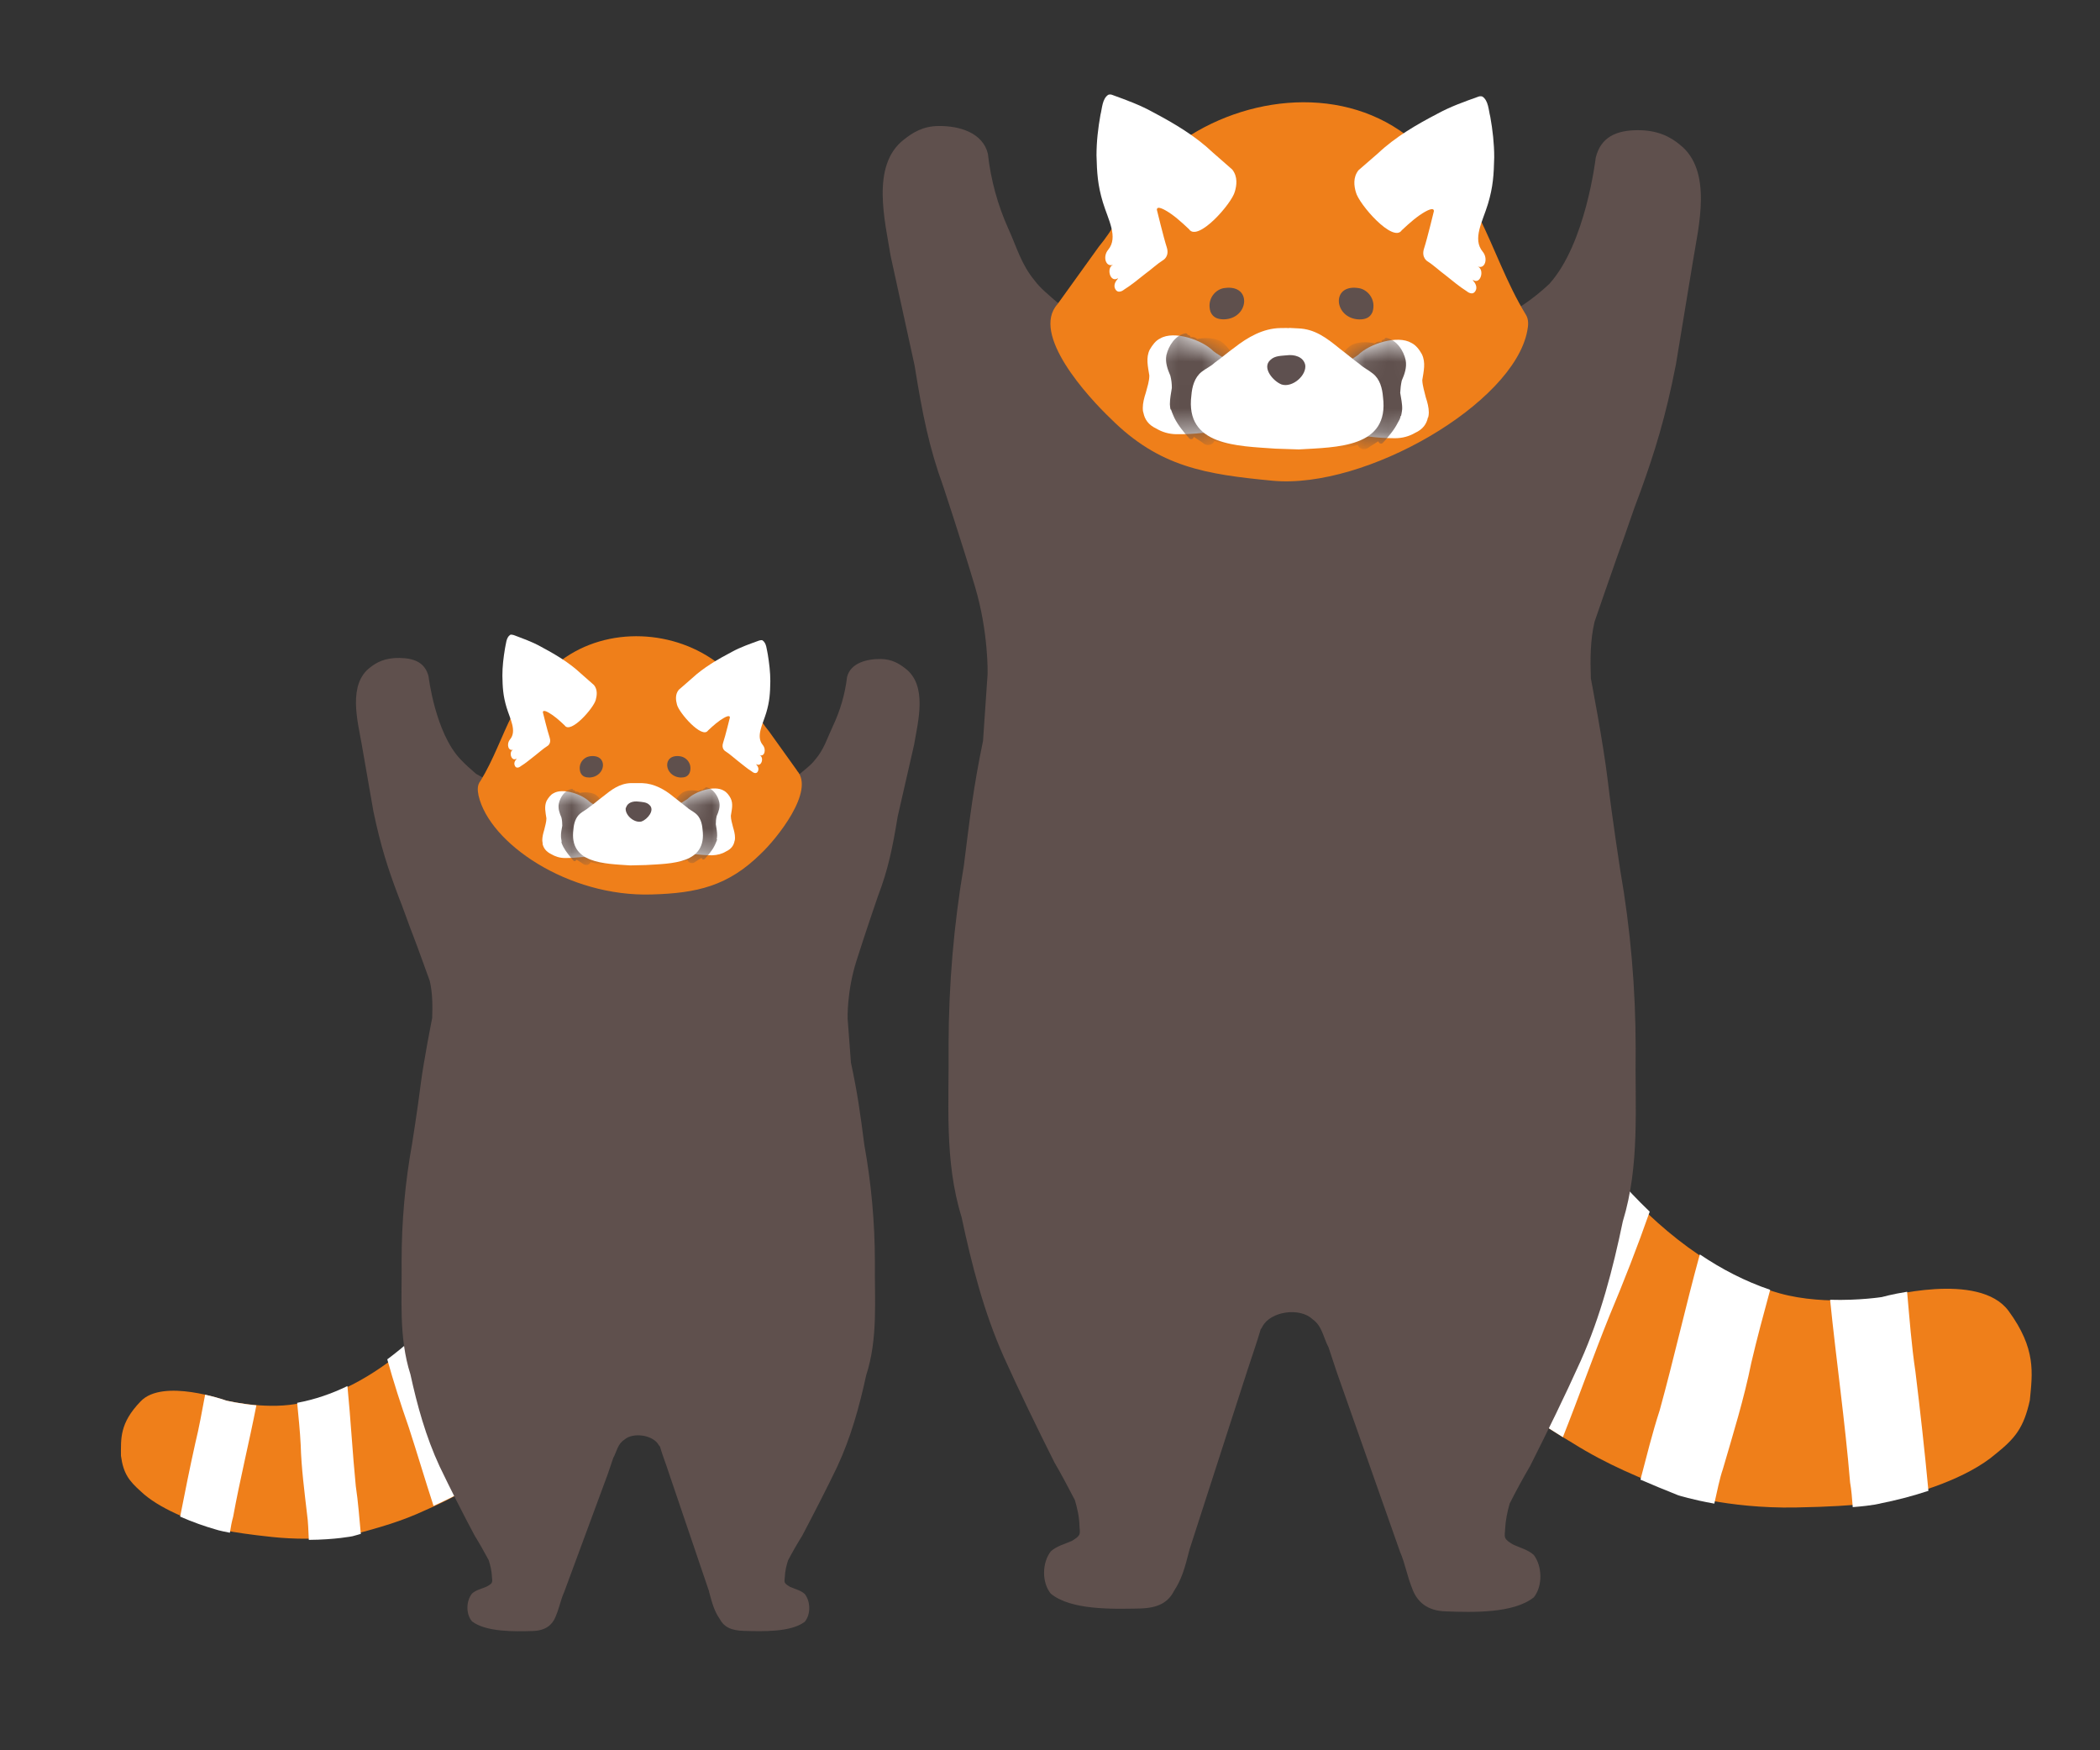 <svg width="90" height="75" viewBox="0 0 90 75" fill="none" xmlns="http://www.w3.org/2000/svg"><rect x="0" y="0" width="90" height="75" fill="#333333" stroke="none"/><path d="M65.559 60.64C66.156 61.067 66.771 61.466 67.405 61.839C68.887 62.766 70.257 63.323 71.888 63.962C71.888 63.962 73.986 64.65 76.96 64.596C79.934 64.543 80.642 64.323 80.642 64.323C82.181 64.026 84.325 63.338 85.538 62.294C86.349 61.642 86.731 61.195 86.993 60.001C87.105 58.833 87.273 57.799 86.081 56.173C84.814 54.448 80.702 55.6 80.702 55.6C80.702 55.6 78.278 55.981 76.273 55.42C73.421 54.611 71.035 52.626 69.124 50.447L65.55 60.649L65.559 60.64Z" fill="#EF7F1A"/><path d="M82.646 63.872C82.486 62.169 82.297 60.473 82.09 58.778C81.921 57.648 81.836 56.5 81.733 55.352C81.093 55.455 80.651 55.579 80.651 55.579C80.651 55.579 79.664 55.734 78.433 55.696C78.697 58.302 79.073 60.909 79.29 63.524C79.346 63.834 79.374 64.198 79.403 64.581C80.333 64.507 80.606 64.419 80.606 64.419C81.217 64.297 81.931 64.121 82.646 63.882L82.646 63.872Z" fill="white"/><path d="M71.921 64.072C71.921 64.072 72.503 64.259 73.471 64.431C73.593 63.896 73.696 63.36 73.837 62.953C74.278 61.438 74.747 59.933 75.057 58.39C75.301 57.346 75.583 56.303 75.865 55.269C74.794 54.905 73.789 54.387 72.849 53.751C72.239 55.973 71.741 58.215 71.131 60.428C70.812 61.407 70.568 62.405 70.305 63.403C70.822 63.626 71.357 63.849 71.921 64.072Z" fill="white"/><path d="M65.636 60.706C66.068 61.011 66.519 61.297 66.98 61.583C67.666 59.859 68.277 58.117 68.972 56.393C69.593 54.914 70.175 53.426 70.702 51.92C70.184 51.423 69.695 50.909 69.235 50.377L65.636 60.697L65.636 60.706Z" fill="white"/><path d="M64.664 13.389L62.75 14.173C61.558 14.623 60.32 14.973 59.109 15.377C58.209 15.61 57.308 15.861 56.51 16.295C56.088 16.457 55.703 16.692 55.384 16.991C55.047 16.662 54.633 16.387 54.174 16.212C53.376 15.762 52.475 15.512 51.574 15.271C50.363 14.856 49.124 14.504 47.932 14.034C47.932 14.034 46.393 13.599 45.295 12.947C44.957 12.645 44.591 12.361 44.328 12.005C43.765 11.319 43.577 10.598 43.22 9.813C42.75 8.773 42.459 7.687 42.337 6.585C42.12 5.691 41.126 5.386 40.215 5.4C39.549 5.406 39.108 5.687 38.733 5.986C37.307 7.091 37.937 9.508 38.172 10.975L39.197 15.662C39.535 17.759 39.817 19.173 40.428 20.852C40.428 20.852 41.189 23.142 41.781 25.121C42.373 27.101 42.326 28.877 42.326 28.877L42.13 31.745C41.718 33.739 41.569 35.004 41.307 37.099C40.876 39.629 40.661 42.179 40.653 44.739C40.682 47.208 40.458 49.73 41.209 52.148C41.642 54.181 42.158 56.206 43.023 58.15C43.708 59.666 44.441 61.172 45.192 62.669C45.502 63.199 45.784 63.738 46.065 64.276C46.169 64.632 46.253 64.988 46.263 65.38C46.263 65.489 46.3 65.626 46.263 65.744C46.207 65.871 46.066 65.944 45.944 66.025C45.644 66.16 45.278 66.25 45.034 66.477C44.659 66.958 44.64 67.805 45.035 68.29C45.898 68.995 47.653 68.948 48.807 68.926C49.652 68.911 50.065 68.658 50.318 68.167C50.646 67.658 50.768 67.231 50.983 66.385L53.467 58.698C53.655 58.115 53.861 57.542 54.03 56.96C54.058 56.924 54.086 56.887 54.105 56.842C54.452 56.188 55.7 56.011 56.244 56.523C56.666 56.817 56.704 57.291 56.939 57.738C57.052 58.085 57.174 58.441 57.287 58.787L60.002 66.497C60.236 67.036 60.274 67.455 60.546 68.13C60.753 68.641 61.166 69.026 61.964 69.048C63.109 69.089 64.863 69.143 65.736 68.445C66.12 67.964 66.101 67.117 65.735 66.632C65.491 66.403 65.125 66.32 64.825 66.172C64.693 66.09 64.562 66.016 64.506 65.889C64.468 65.77 64.505 65.634 64.505 65.524C64.524 65.142 64.599 64.778 64.702 64.423C64.974 63.887 65.265 63.35 65.574 62.823C66.324 61.333 67.056 59.842 67.74 58.324C68.603 56.396 69.127 54.367 69.549 52.337C70.289 49.926 70.063 47.402 70.1 44.933C70.099 42.373 69.882 39.822 69.44 37.296C69.44 37.296 69.092 35.044 68.904 33.449C68.715 31.854 68.18 29.073 68.18 29.073C68.151 28.271 68.151 27.433 68.338 26.642C68.338 26.642 69.2 24.14 69.341 23.758C69.678 22.858 69.96 21.948 70.307 21.057C70.916 19.374 71.385 17.873 71.825 15.616L72.555 11.191C72.789 9.726 73.417 7.314 71.99 6.197C71.615 5.885 71.07 5.573 70.179 5.578C69.287 5.583 68.602 5.863 68.387 6.764C68.387 6.764 67.966 10.433 66.399 12.166C66.399 12.166 65.49 13.037 64.711 13.38L64.664 13.389Z" fill="#5F504D"/><path d="M45.325 13.029C44.158 14.318 46.622 17.004 47.602 17.939C49.684 20.018 51.671 20.325 54.536 20.599C58.521 20.977 64.866 17.288 65.454 14.18C65.5 13.954 65.528 13.692 65.388 13.474C63.745 10.782 63.344 7.471 60.274 5.795C57.306 3.549 53.004 4.164 50.223 6.35C48.665 7.501 48.292 9.118 47.088 10.577L45.325 13.029Z" fill="#EF7F1A"/><path d="M47.904 11.926C47.576 12.134 47.398 11.469 47.707 11.343C47.389 11.469 47.248 10.996 47.491 10.706C47.941 10.163 47.491 9.415 47.266 8.669C47.041 7.922 47.013 7.404 46.993 6.658C46.993 6.077 47.059 5.495 47.162 4.923C47.236 4.641 47.236 4.232 47.498 4.061C47.574 4.034 47.639 4.052 47.705 4.08C48.286 4.291 48.867 4.503 49.41 4.805C50.328 5.291 51.228 5.822 51.978 6.535L52.812 7.266C53.055 7.576 52.999 7.948 52.924 8.203C52.803 8.711 51.332 10.387 50.958 9.821C50.958 9.821 50.526 9.401 50.198 9.172C49.87 8.944 49.58 8.806 49.58 8.988C49.58 8.988 49.871 10.189 50.002 10.59C50.133 10.99 49.852 11.144 49.852 11.144C49.581 11.315 49.347 11.541 49.084 11.731C48.785 11.966 48.494 12.21 48.176 12.409C48.176 12.409 47.904 12.644 47.782 12.353C47.698 12.143 47.913 11.944 47.913 11.944L47.904 11.926Z" fill="white"/><path d="M63.131 11.999C63.459 12.21 63.637 11.547 63.328 11.418C63.646 11.547 63.787 11.075 63.543 10.783C63.093 10.235 63.542 9.492 63.767 8.747C63.992 8.003 64.02 7.485 64.038 6.739C64.038 6.158 63.972 5.575 63.869 5.002C63.794 4.72 63.794 4.311 63.531 4.137C63.456 4.11 63.391 4.127 63.325 4.154C62.744 4.361 62.164 4.568 61.62 4.865C60.702 5.343 59.803 5.866 59.054 6.572L58.22 7.296C57.977 7.604 58.033 7.977 58.108 8.232C58.23 8.741 59.702 10.43 60.076 9.867C60.076 9.867 60.507 9.451 60.835 9.225C61.163 9 61.453 8.864 61.453 9.046C61.453 9.046 61.163 10.245 61.032 10.644C60.901 11.044 61.182 11.2 61.182 11.2C61.454 11.373 61.688 11.602 61.951 11.794C62.25 12.032 62.541 12.278 62.86 12.48C62.86 12.48 63.131 12.717 63.253 12.427C63.337 12.218 63.122 12.017 63.122 12.017L63.131 11.999Z" fill="white"/><path d="M52.606 15.516C52.597 15.462 52.569 15.408 52.494 15.371C52.335 15.261 52.157 15.169 52.008 15.051C51.521 14.559 50.314 14.153 49.725 14.502C49.528 14.591 49.388 14.789 49.276 14.979C49.098 15.33 49.201 15.72 49.257 16.092C49.257 16.336 49.173 16.571 49.108 16.824C49.033 17.049 48.977 17.275 48.977 17.474C48.977 17.547 48.977 17.619 49.005 17.692C49.061 17.973 49.22 18.209 49.557 18.365C49.8 18.512 50.099 18.604 50.427 18.606C50.791 18.609 51.166 18.593 51.531 18.55C51.577 18.55 51.615 18.551 51.662 18.551C51.755 18.579 51.83 18.552 51.858 18.498C52.036 18.472 52.214 18.455 52.373 18.411C52.41 18.384 52.429 18.357 52.429 18.321C52.447 17.986 52.541 17.661 52.597 17.335C52.663 16.802 52.691 16.268 52.859 15.753C52.812 15.653 52.709 15.589 52.597 15.525L52.606 15.516Z" fill="white"/><path d="M61.207 17.892C61.226 17.819 61.235 17.747 61.235 17.675C61.235 17.467 61.179 17.249 61.104 17.022C61.048 16.778 60.964 16.533 60.955 16.288C61.011 15.918 61.114 15.538 60.936 15.175C60.833 14.993 60.693 14.793 60.487 14.693C59.897 14.345 58.691 14.726 58.204 15.211C58.045 15.328 57.877 15.417 57.718 15.525C57.652 15.561 57.615 15.615 57.605 15.669C57.493 15.732 57.39 15.794 57.343 15.893C57.512 16.419 57.54 16.945 57.605 17.479C57.662 17.805 57.755 18.131 57.774 18.466C57.774 18.503 57.802 18.53 57.83 18.557C57.989 18.604 58.176 18.623 58.344 18.651C58.373 18.697 58.447 18.733 58.541 18.707C58.588 18.707 58.625 18.707 58.672 18.708C59.046 18.755 59.42 18.776 59.776 18.778C60.103 18.78 60.403 18.692 60.646 18.549C60.983 18.397 61.142 18.163 61.198 17.883L61.207 17.892Z" fill="white"/><path d="M58.194 12.341C57.026 12.18 57.175 13.653 58.25 13.687C58.483 13.688 58.708 13.636 58.82 13.374C58.997 12.834 58.605 12.38 58.194 12.341Z" fill="#5F504D"/><path d="M52.506 12.339C53.674 12.193 53.525 13.664 52.45 13.684C52.217 13.683 51.992 13.627 51.88 13.364C51.703 12.821 52.095 12.372 52.506 12.339Z" fill="#5F504D"/><mask id="mask0_6_32884" style="mask-type:luminance" maskUnits="userSpaceOnUse" x="48" y="14" width="5" height="5"><path d="M52.608 15.527C52.598 15.473 52.57 15.418 52.495 15.381C52.336 15.271 52.158 15.179 52.009 15.061C51.522 14.569 50.315 14.159 49.725 14.504C49.529 14.592 49.388 14.789 49.276 14.977C49.098 15.327 49.201 15.716 49.257 16.086C49.257 16.33 49.172 16.563 49.107 16.815C49.032 17.04 48.975 17.265 48.975 17.463C48.975 17.535 48.975 17.607 49.003 17.68C49.059 17.96 49.218 18.196 49.555 18.353C49.799 18.5 50.098 18.593 50.426 18.596C50.791 18.6 51.165 18.586 51.53 18.545C51.577 18.546 51.614 18.546 51.661 18.546C51.755 18.575 51.83 18.548 51.858 18.494C52.036 18.469 52.213 18.453 52.373 18.41C52.41 18.383 52.429 18.356 52.429 18.32C52.448 17.987 52.541 17.663 52.598 17.339C52.663 16.808 52.692 16.276 52.86 15.764C52.813 15.664 52.711 15.6 52.598 15.536L52.608 15.527Z" fill="white"/></mask><g mask="url(#mask0_6_32884)"><path d="M50.166 17.551C50.147 17.478 50.147 17.406 50.138 17.325C50.138 17.09 50.184 16.856 50.222 16.621C50.222 16.441 50.203 16.269 50.157 16.097C50.035 15.816 49.932 15.525 49.988 15.219C50.082 14.813 50.373 14.356 50.822 14.28C50.869 14.28 50.888 14.316 50.906 14.353C50.972 14.354 51.019 14.39 51.028 14.454C51.047 14.454 51.075 14.445 51.094 14.445C51.197 14.446 51.262 14.483 51.309 14.529C51.637 14.46 52.021 14.473 52.302 14.612C52.527 14.75 52.648 14.95 52.808 15.132C53.07 15.261 53.21 15.47 53.444 15.627C53.557 15.709 53.81 15.793 53.585 15.899C53.931 16.417 53.894 17.022 53.894 17.582C53.875 18.133 53.631 18.943 52.75 19.051C52.507 19.021 52.263 18.964 52.039 18.89C52.02 18.989 51.907 19.069 51.776 19.067C51.72 19.067 51.664 19.057 51.608 19.02C51.467 18.91 51.308 18.818 51.158 18.718C51.158 18.799 51.046 18.861 50.971 18.788C50.737 18.523 50.493 18.232 50.334 17.914C50.334 17.914 50.24 17.714 50.184 17.542L50.166 17.551Z" fill="#5F504D"/></g><mask id="mask1_6_32884" style="mask-type:luminance" maskUnits="userSpaceOnUse" x="57" y="14" width="5" height="5"><path d="M61.208 17.895C61.226 17.823 61.236 17.751 61.236 17.679C61.236 17.471 61.18 17.254 61.105 17.028C61.049 16.784 60.965 16.54 60.956 16.296C61.012 15.927 61.115 15.55 60.937 15.187C60.834 15.006 60.694 14.806 60.488 14.704C59.899 14.356 58.691 14.731 58.204 15.212C58.045 15.328 57.877 15.416 57.718 15.523C57.652 15.558 57.614 15.612 57.605 15.666C57.493 15.728 57.39 15.79 57.343 15.889C57.511 16.413 57.539 16.936 57.605 17.469C57.66 17.794 57.754 18.12 57.773 18.454C57.773 18.49 57.801 18.517 57.829 18.544C57.988 18.591 58.175 18.611 58.343 18.64C58.371 18.685 58.446 18.722 58.54 18.696C58.587 18.697 58.624 18.697 58.671 18.698C59.045 18.747 59.42 18.769 59.775 18.772C60.103 18.776 60.402 18.689 60.646 18.547C60.983 18.397 61.142 18.165 61.198 17.886L61.208 17.895Z" fill="white"/></mask><g mask="url(#mask1_6_32884)"><path d="M60.027 17.827C60.008 17.944 59.962 18.016 59.896 18.132C59.737 18.447 59.484 18.733 59.259 18.983C59.184 19.055 59.081 18.982 59.072 18.909C58.922 19.007 58.762 19.096 58.622 19.202C58.566 19.229 58.509 19.246 58.453 19.246C58.313 19.244 58.21 19.153 58.191 19.062C57.957 19.132 57.713 19.184 57.479 19.208C56.599 19.081 56.355 18.266 56.337 17.715C56.337 17.155 56.309 16.549 56.646 16.038C56.422 15.928 56.684 15.84 56.787 15.769C57.021 15.627 57.162 15.412 57.424 15.288C57.583 15.109 57.705 14.921 57.93 14.779C58.211 14.646 58.586 14.632 58.923 14.717C58.97 14.673 59.035 14.637 59.138 14.638C59.166 14.639 59.185 14.648 59.204 14.648C59.204 14.585 59.26 14.54 59.326 14.55C59.344 14.514 59.354 14.469 59.41 14.479C59.86 14.565 60.159 15.029 60.243 15.436C60.3 15.744 60.196 16.032 60.075 16.31C60.037 16.481 60.018 16.653 60.009 16.833C60.046 17.068 60.102 17.313 60.093 17.538C60.093 17.538 60.074 17.71 60.046 17.818L60.027 17.827Z" fill="#5F504D"/></g><path d="M55.246 14.06C55.125 14.05 54.994 14.059 54.864 14.058C54.137 14.071 53.475 14.445 52.897 14.9C52.608 15.105 52.347 15.337 52.058 15.542C51.89 15.703 51.676 15.791 51.498 15.934C51.191 16.175 51.088 16.579 51.06 16.938C50.779 19.112 53.035 19.107 54.666 19.225L55.663 19.258C57.294 19.16 59.55 19.192 59.271 17.015C59.243 16.646 59.141 16.241 58.834 16.006C58.657 15.861 58.442 15.761 58.275 15.607C57.986 15.398 57.715 15.163 57.436 14.954C56.858 14.483 56.355 14.094 55.628 14.071L55.246 14.051L55.246 14.06Z" fill="white"/><path d="M55.936 15.617C56.02 16.077 55.394 16.623 54.928 16.476C54.564 16.338 54.06 15.749 54.452 15.418C54.639 15.239 54.91 15.25 55.143 15.225C55.469 15.181 55.852 15.283 55.936 15.626L55.936 15.617Z" fill="#5E504F"/><path d="M17.736 57.483C16.338 58.732 14.623 59.826 12.657 60.164C11.278 60.398 9.676 60.011 9.676 60.011C9.676 60.011 6.975 59.043 6.024 60.052C5.12 60.989 5.185 61.645 5.184 62.382C5.287 63.146 5.529 63.453 6.032 63.904C6.786 64.628 8.192 65.184 9.208 65.469C9.208 65.469 9.673 65.651 11.667 65.861C13.661 66.07 15.114 65.765 15.114 65.765C16.251 65.457 17.201 65.194 18.245 64.706C18.692 64.511 19.13 64.299 19.559 64.068L17.727 57.474L17.736 57.483Z" fill="#EF7F1A"/><path d="M10.988 60.218C10.255 60.148 9.701 60.016 9.701 60.016C9.701 60.016 9.316 59.876 8.791 59.762C8.659 60.461 8.537 61.16 8.368 61.849C8.134 62.892 7.927 63.944 7.721 64.987C8.247 65.219 8.782 65.406 9.242 65.537C9.242 65.537 9.392 65.593 9.852 65.678C9.89 65.424 9.937 65.189 9.993 64.989C10.284 63.392 10.678 61.806 10.988 60.218Z" fill="white"/><path d="M15.465 65.74C15.399 65.046 15.351 64.363 15.248 63.678C15.107 62.255 15.031 60.824 14.89 59.392C14.213 59.723 13.488 59.972 12.736 60.111C12.792 60.713 12.858 61.315 12.887 61.917C12.915 62.91 13.047 63.905 13.16 64.89C13.207 65.2 13.216 65.592 13.235 65.984C14.374 65.976 15.107 65.828 15.107 65.828C15.229 65.792 15.342 65.766 15.455 65.73L15.465 65.74Z" fill="white"/><path d="M16.595 58.241C16.868 59.219 17.178 60.187 17.517 61.156C17.884 62.281 18.213 63.404 18.581 64.529C18.9 64.376 19.22 64.234 19.521 64.072L17.667 57.376C17.328 57.673 16.971 57.971 16.595 58.25L16.595 58.241Z" fill="white"/><path d="M30.389 68.211C30.539 68.767 30.624 69.05 30.849 69.378C31.018 69.698 31.309 69.872 31.89 69.884C32.678 69.906 33.889 69.947 34.489 69.495C34.752 69.177 34.742 68.622 34.489 68.302C34.32 68.146 34.066 68.09 33.86 67.998C33.775 67.943 33.682 67.897 33.635 67.815C33.606 67.742 33.635 67.651 33.635 67.579C33.644 67.324 33.7 67.087 33.775 66.86C33.962 66.505 34.159 66.16 34.375 65.815C34.891 64.834 35.397 63.853 35.875 62.862C36.465 61.599 36.831 60.271 37.121 58.934C37.636 57.352 37.476 55.693 37.495 54.072C37.494 52.397 37.343 50.721 37.042 49.053C36.864 47.677 36.751 46.848 36.469 45.535L36.327 43.65C36.327 43.65 36.289 42.484 36.702 41.183C37.114 39.883 37.629 38.392 37.629 38.392C38.051 37.292 38.248 36.364 38.472 34.99L39.175 31.915C39.334 30.95 39.774 29.368 38.789 28.635C38.526 28.433 38.226 28.25 37.766 28.239C37.138 28.227 36.453 28.415 36.303 29.006C36.219 29.725 36.013 30.444 35.694 31.116C35.45 31.634 35.319 32.107 34.935 32.552C34.757 32.788 34.503 32.969 34.269 33.168C33.509 33.593 32.449 33.861 32.449 33.861C31.633 34.158 30.78 34.391 29.935 34.651C29.316 34.803 28.688 34.965 28.144 35.254C27.825 35.37 27.544 35.542 27.309 35.76C27.084 35.568 26.821 35.403 26.53 35.301C25.977 35.007 25.358 34.84 24.738 34.683C23.903 34.415 23.049 34.175 22.224 33.87L20.901 33.437L20.404 33.161C20.169 32.96 19.944 32.758 19.737 32.539C18.649 31.396 18.366 28.981 18.366 28.981C18.216 28.389 17.756 28.205 17.128 28.193C16.499 28.181 16.133 28.389 15.88 28.588C14.895 29.312 15.328 30.899 15.497 31.865L16.004 34.772C16.315 36.258 16.634 37.242 17.056 38.355C17.291 38.939 17.488 39.541 17.723 40.134C17.826 40.389 18.418 42.031 18.418 42.031C18.54 42.551 18.541 43.097 18.522 43.625C18.522 43.625 18.157 45.445 18.026 46.492C17.895 47.538 17.661 49.013 17.661 49.013C17.361 50.669 17.212 52.344 17.212 54.028C17.232 55.649 17.082 57.306 17.59 58.893C17.881 60.224 18.247 61.555 18.839 62.832C19.317 63.827 19.815 64.813 20.341 65.799C20.557 66.146 20.754 66.502 20.942 66.849C21.017 67.076 21.073 67.314 21.083 67.569C21.083 67.641 21.111 67.733 21.083 67.805C21.045 67.887 20.951 67.932 20.858 67.986C20.651 68.077 20.398 68.13 20.229 68.284C19.976 68.602 19.957 69.157 20.23 69.477C20.83 69.935 22.04 69.913 22.828 69.889C23.382 69.874 23.663 69.629 23.804 69.293C23.991 68.847 24.019 68.574 24.179 68.22L26.044 63.174C26.119 62.947 26.203 62.719 26.278 62.483C26.437 62.192 26.465 61.883 26.756 61.693C27.131 61.357 27.994 61.489 28.229 61.918C28.248 61.945 28.266 61.972 28.285 61.991C28.398 62.374 28.548 62.748 28.67 63.131L30.389 68.192L30.389 68.211Z" fill="#5F504D"/><path d="M34.154 33.019C34.947 33.89 33.276 35.954 32.614 36.575C31.205 37.971 29.871 38.273 27.93 38.328C24.337 38.44 20.977 36.129 20.51 34.093C20.463 33.866 20.445 33.64 20.594 33.46C21.704 31.647 21.975 29.415 24.046 28.302C26.053 26.801 28.955 26.984 30.84 28.475C31.895 29.257 32.147 30.352 32.959 31.341L34.154 33.01L34.154 33.019Z" fill="#EF7F1A"/><path d="M32.416 32.746C32.641 32.883 32.763 32.438 32.547 32.356C32.763 32.448 32.856 32.121 32.688 31.92C32.388 31.555 32.687 31.047 32.837 30.548C32.987 30.049 33.005 29.694 33.014 29.194C33.014 28.803 32.967 28.412 32.902 28.021C32.855 27.83 32.855 27.557 32.677 27.438C32.63 27.42 32.583 27.438 32.536 27.447C32.143 27.59 31.749 27.725 31.384 27.923C30.766 28.248 30.157 28.6 29.651 29.07L29.089 29.559C28.921 29.767 28.968 30.022 29.014 30.195C29.099 30.541 30.092 31.681 30.345 31.301C30.345 31.301 30.636 31.02 30.86 30.866C31.085 30.713 31.272 30.623 31.282 30.741C31.282 30.741 31.085 31.549 30.992 31.822C30.898 32.094 31.095 32.195 31.095 32.195C31.282 32.314 31.442 32.469 31.61 32.597C31.817 32.752 32.004 32.926 32.229 33.063C32.229 33.063 32.416 33.228 32.491 33.028C32.547 32.883 32.407 32.755 32.407 32.755L32.416 32.746Z" fill="white"/><path d="M22.131 32.512C21.907 32.647 21.785 32.201 22 32.12C21.785 32.21 21.691 31.883 21.86 31.683C22.159 31.321 21.859 30.811 21.709 30.31C21.559 29.809 21.54 29.455 21.531 28.955C21.531 28.564 21.577 28.173 21.643 27.782C21.689 27.592 21.689 27.319 21.867 27.202C21.914 27.184 21.961 27.202 22.008 27.211C22.401 27.358 22.795 27.497 23.16 27.698C23.779 28.028 24.388 28.385 24.894 28.86L25.456 29.354C25.625 29.564 25.578 29.818 25.532 29.99C25.447 30.335 24.455 31.468 24.201 31.085C24.201 31.085 23.911 30.802 23.686 30.646C23.461 30.49 23.274 30.399 23.265 30.517C23.265 30.517 23.462 31.327 23.555 31.6C23.649 31.873 23.452 31.972 23.452 31.972C23.265 32.09 23.106 32.243 22.937 32.37C22.731 32.524 22.544 32.696 22.319 32.831C22.319 32.831 22.132 32.994 22.057 32.793C22 32.648 22.141 32.521 22.141 32.521L22.131 32.512Z" fill="white"/><path d="M25.296 32.404C26.081 32.309 25.978 33.294 25.258 33.317C25.099 33.316 24.95 33.279 24.875 33.098C24.754 32.726 25.015 32.43 25.305 32.404L25.296 32.404Z" fill="#5F504D"/><path d="M29.14 32.405C28.355 32.301 28.457 33.286 29.177 33.318C29.336 33.319 29.485 33.284 29.56 33.103C29.682 32.733 29.42 32.434 29.13 32.405L29.14 32.405Z" fill="#5F504D"/><path d="M29.067 34.539C29.067 34.539 29.095 34.467 29.142 34.44C29.254 34.368 29.366 34.305 29.469 34.233C29.797 33.907 30.62 33.639 31.013 33.876C31.144 33.941 31.247 34.077 31.312 34.204C31.434 34.441 31.359 34.703 31.322 34.957C31.322 35.12 31.378 35.284 31.416 35.447C31.462 35.602 31.5 35.747 31.5 35.892C31.5 35.938 31.5 35.992 31.481 36.037C31.444 36.228 31.341 36.382 31.107 36.489C30.948 36.588 30.742 36.642 30.518 36.65C30.274 36.649 30.022 36.63 29.769 36.602C29.741 36.601 29.713 36.601 29.685 36.601C29.62 36.619 29.573 36.601 29.554 36.564C29.433 36.546 29.311 36.536 29.208 36.499C29.189 36.481 29.171 36.463 29.171 36.436C29.161 36.209 29.096 35.991 29.058 35.764C29.011 35.401 28.992 35.047 28.88 34.693C28.918 34.629 28.983 34.584 29.058 34.539L29.067 34.539Z" fill="white"/><path d="M23.26 36.145C23.25 36.1 23.241 36.046 23.241 36C23.241 35.864 23.278 35.71 23.325 35.556C23.362 35.393 23.418 35.221 23.418 35.067C23.381 34.812 23.315 34.558 23.427 34.314C23.502 34.187 23.596 34.051 23.727 33.989C24.12 33.754 24.943 34.03 25.27 34.358C25.373 34.44 25.495 34.495 25.598 34.568C25.645 34.596 25.663 34.632 25.673 34.668C25.748 34.714 25.813 34.76 25.851 34.823C25.738 35.176 25.72 35.539 25.673 35.893C25.636 36.119 25.57 36.337 25.561 36.564C25.561 36.582 25.542 36.609 25.523 36.627C25.411 36.654 25.29 36.671 25.177 36.689C25.159 36.716 25.112 36.743 25.047 36.725C25.018 36.724 24.99 36.724 24.962 36.724C24.71 36.75 24.457 36.767 24.214 36.766C23.989 36.766 23.793 36.701 23.625 36.601C23.4 36.491 23.288 36.336 23.25 36.145L23.26 36.145Z" fill="white"/><mask id="mask2_6_32884" style="mask-type:luminance" maskUnits="userSpaceOnUse" x="28" y="33" width="4" height="4"><path d="M29.067 34.537C29.067 34.537 29.095 34.465 29.142 34.438C29.254 34.367 29.366 34.305 29.469 34.233C29.797 33.911 30.621 33.648 31.014 33.886C31.145 33.95 31.248 34.087 31.313 34.214C31.435 34.45 31.36 34.711 31.322 34.964C31.322 35.126 31.378 35.289 31.416 35.452C31.463 35.606 31.5 35.751 31.5 35.895C31.5 35.941 31.5 35.995 31.481 36.04C31.444 36.229 31.341 36.382 31.107 36.488C30.948 36.586 30.742 36.638 30.517 36.645C30.274 36.643 30.021 36.623 29.768 36.593C29.74 36.593 29.712 36.593 29.684 36.593C29.619 36.61 29.572 36.592 29.553 36.555C29.431 36.536 29.31 36.526 29.207 36.489C29.188 36.471 29.169 36.452 29.169 36.425C29.16 36.199 29.095 35.982 29.057 35.756C29.01 35.394 28.992 35.042 28.879 34.689C28.917 34.626 28.982 34.581 29.057 34.537L29.067 34.537Z" fill="white"/></mask><g mask="url(#mask2_6_32884)"><path d="M30.716 35.952C30.735 35.907 30.725 35.853 30.735 35.798C30.735 35.645 30.707 35.482 30.678 35.319C30.678 35.201 30.688 35.084 30.716 34.966C30.8 34.777 30.866 34.588 30.828 34.379C30.772 34.107 30.566 33.789 30.267 33.732C30.229 33.731 30.22 33.759 30.21 33.786C30.163 33.785 30.135 33.812 30.126 33.848C30.107 33.848 30.098 33.848 30.079 33.848C30.014 33.847 29.967 33.874 29.939 33.901C29.714 33.844 29.461 33.851 29.273 33.949C29.123 34.038 29.039 34.173 28.936 34.289C28.758 34.369 28.664 34.513 28.505 34.611C28.43 34.665 28.262 34.718 28.411 34.8C28.177 35.151 28.196 35.558 28.205 35.938C28.215 36.309 28.383 36.862 28.983 36.949C29.142 36.933 29.311 36.898 29.47 36.854C29.479 36.918 29.554 36.982 29.648 36.983C29.685 36.983 29.723 36.983 29.76 36.956C29.854 36.885 29.966 36.823 30.069 36.76C30.069 36.815 30.144 36.86 30.201 36.807C30.36 36.627 30.529 36.439 30.632 36.223C30.632 36.223 30.697 36.088 30.735 35.979L30.716 35.952Z" fill="#5F504D"/></g><mask id="mask3_6_32884" style="mask-type:luminance" maskUnits="userSpaceOnUse" x="23" y="33" width="3" height="4"><path d="M23.259 36.137C23.249 36.091 23.24 36.037 23.24 35.992C23.24 35.856 23.277 35.703 23.324 35.55C23.362 35.388 23.418 35.217 23.418 35.063C23.381 34.81 23.315 34.557 23.427 34.314C23.502 34.188 23.596 34.053 23.727 33.991C24.12 33.76 24.944 34.038 25.271 34.367C25.375 34.449 25.496 34.504 25.599 34.577C25.646 34.605 25.665 34.641 25.674 34.677C25.749 34.723 25.814 34.769 25.852 34.832C25.739 35.184 25.721 35.545 25.674 35.897C25.636 36.122 25.571 36.338 25.561 36.564C25.561 36.582 25.543 36.609 25.524 36.627C25.411 36.653 25.29 36.67 25.177 36.687C25.159 36.714 25.112 36.74 25.046 36.722C25.018 36.721 24.99 36.721 24.962 36.721C24.709 36.746 24.457 36.762 24.213 36.759C23.989 36.757 23.792 36.692 23.624 36.592C23.399 36.481 23.287 36.327 23.249 36.137L23.259 36.137Z" fill="white"/></mask><g mask="url(#mask3_6_32884)"><path d="M24.061 36.087C24.079 36.168 24.108 36.214 24.145 36.295C24.258 36.504 24.426 36.705 24.576 36.878C24.623 36.933 24.698 36.879 24.707 36.834C24.81 36.898 24.913 36.963 25.016 37.036C25.054 37.054 25.091 37.064 25.129 37.064C25.222 37.065 25.297 37.011 25.307 36.939C25.466 36.986 25.625 37.024 25.794 37.043C26.393 36.967 26.553 36.417 26.572 36.046C26.572 35.666 26.59 35.26 26.366 34.905C26.515 34.834 26.347 34.769 26.272 34.714C26.113 34.613 26.019 34.467 25.841 34.384C25.738 34.266 25.654 34.129 25.504 34.037C25.316 33.945 25.054 33.934 24.839 33.977C24.811 33.95 24.764 33.922 24.698 33.922C24.679 33.921 24.67 33.921 24.651 33.921C24.651 33.885 24.614 33.848 24.567 33.857C24.558 33.83 24.548 33.803 24.511 33.802C24.202 33.854 24.005 34.168 23.948 34.439C23.911 34.647 23.977 34.837 24.061 35.028C24.089 35.146 24.098 35.264 24.098 35.381C24.07 35.544 24.033 35.697 24.042 35.86C24.042 35.86 24.051 35.978 24.07 36.05L24.061 36.087Z" fill="#5F504D"/></g><path d="M27.286 33.557C27.37 33.557 27.454 33.557 27.538 33.558C28.032 33.578 28.479 33.823 28.861 34.14C29.056 34.285 29.233 34.44 29.429 34.585C29.541 34.693 29.69 34.757 29.811 34.857C30.016 35.02 30.091 35.291 30.109 35.544C30.305 37.024 28.777 37 27.677 37.067L27.006 37.083C25.907 37.006 24.379 37.009 24.575 35.539C24.593 35.296 24.668 35.017 24.873 34.855C24.994 34.756 25.134 34.694 25.255 34.586C25.451 34.452 25.628 34.29 25.823 34.146C26.215 33.832 26.55 33.572 27.044 33.556L27.305 33.557L27.286 33.557Z" fill="white"/><path d="M26.819 34.608C26.763 34.915 27.183 35.288 27.501 35.199C27.743 35.109 28.089 34.713 27.827 34.486C27.706 34.367 27.519 34.367 27.361 34.348C27.146 34.32 26.885 34.382 26.829 34.617L26.819 34.608Z" fill="#5E504F"/></svg>